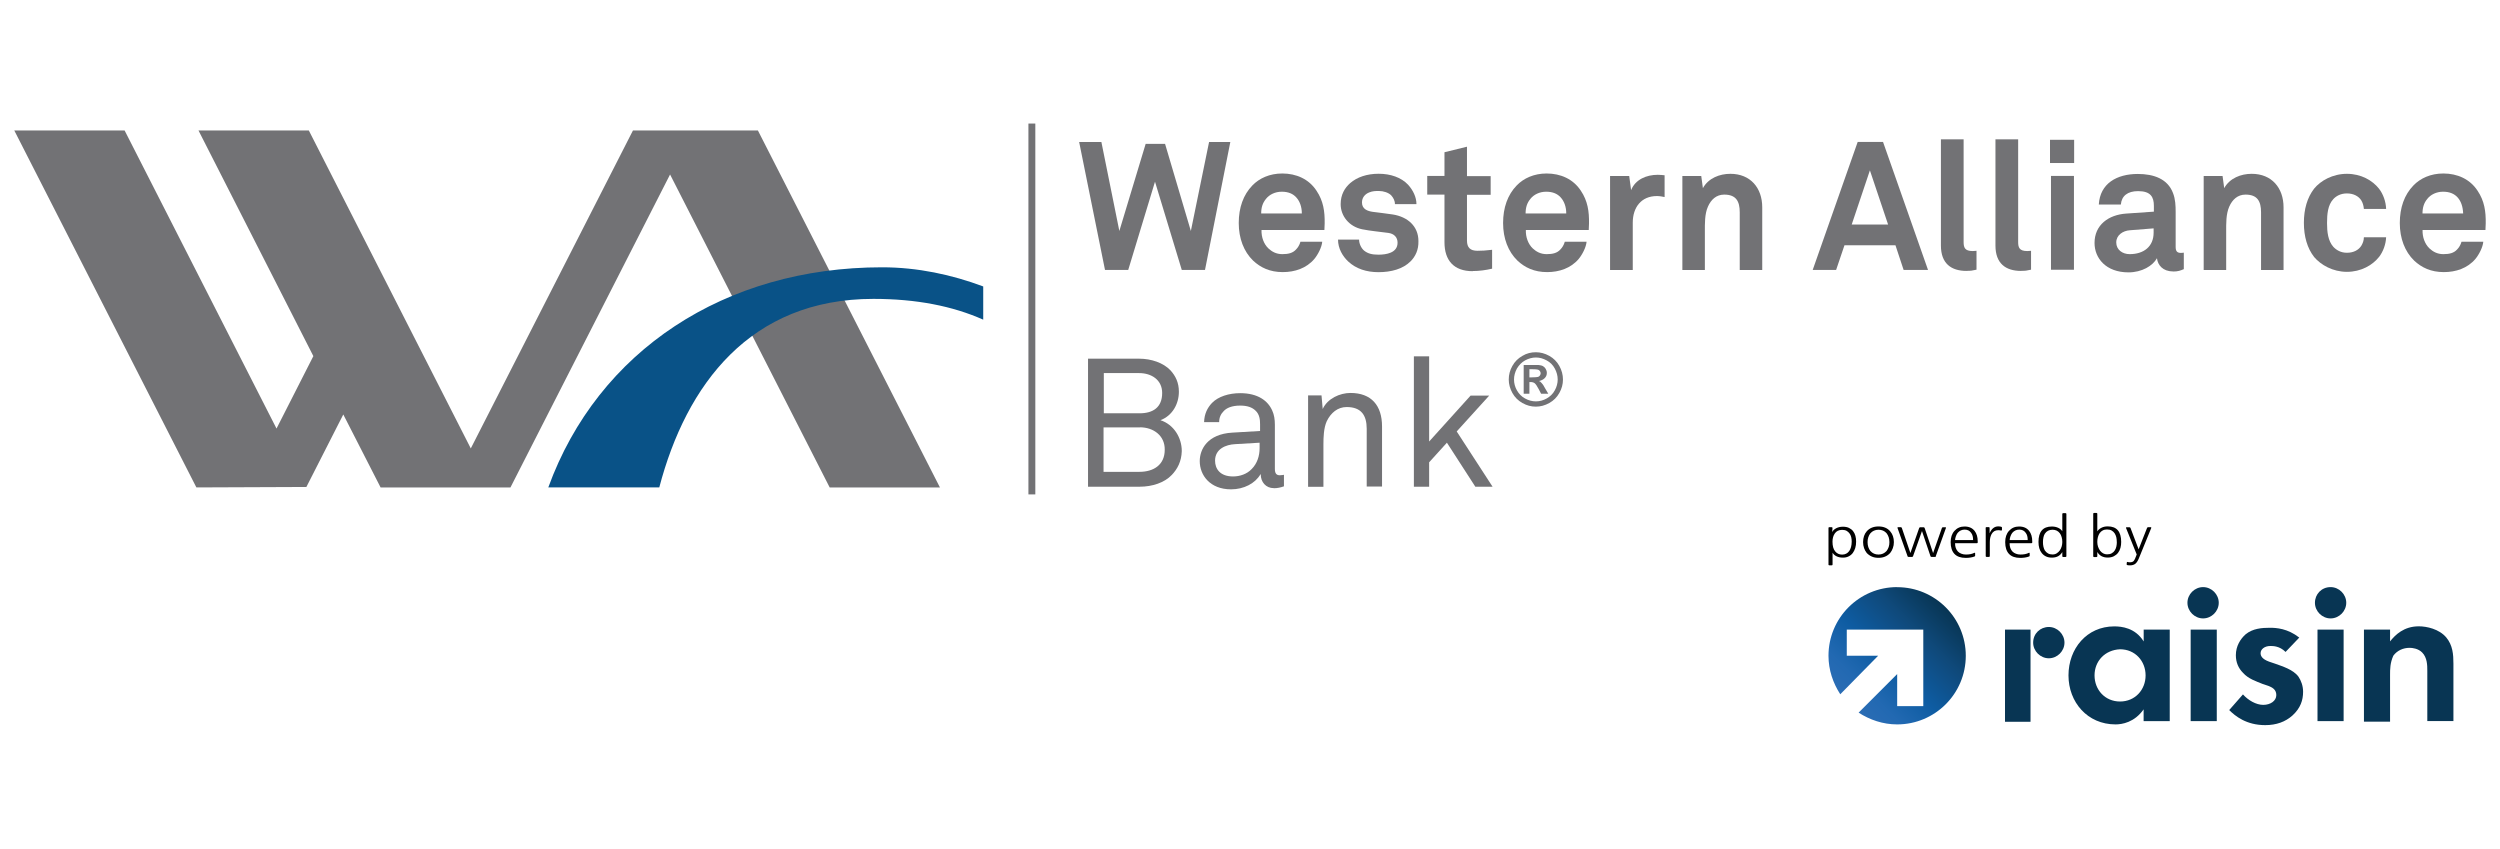 <?xml version="1.0" encoding="UTF-8"?>
<svg id="Layer_1" data-name="Layer 1" xmlns="http://www.w3.org/2000/svg" width="380" height="129" xmlns:xlink="http://www.w3.org/1999/xlink" viewBox="0 0 380 129">
  <defs>
    <style>
      .cls-1 {
        fill: url(#linear-gradient);
      }

      .cls-1, .cls-2, .cls-3, .cls-4, .cls-5 {
        stroke-width: 0px;
      }

      .cls-2 {
        fill: #000;
      }

      .cls-3 {
        fill: #083553;
      }

      .cls-4 {
        fill: #727275;
      }

      .cls-5 {
        fill: #095287;
        fill-rule: evenodd;
      }
    </style>
    <linearGradient id="linear-gradient" x1="281.09" y1="-14955.62" x2="295.72" y2="-14970.24" gradientTransform="translate(0 15062.57)" gradientUnits="userSpaceOnUse">
      <stop offset="0" stop-color="#2a6cb4"/>
      <stop offset=".16" stop-color="#2269b2"/>
      <stop offset=".41" stop-color="#0e5ca2"/>
      <stop offset=".73" stop-color="#0f497a"/>
      <stop offset="1" stop-color="#083553"/>
    </linearGradient>
  </defs>
  <path class="cls-3" d="M318.37,102.66c0,2.19,1.59,3.97,3.88,3.97s3.88-1.79,3.88-3.97-1.59-3.97-3.88-3.97c-2.29.1-3.88,1.79-3.88,3.97M325.83,95.7h3.97v13.91h-3.97v-1.79c-1.39,1.99-3.28,2.29-4.27,2.29-4.27,0-7.15-3.38-7.15-7.45s2.78-7.45,6.96-7.45c1.09,0,3.18.2,4.47,2.29v-1.79h-.01Z"/>
  <path class="cls-3" d="M334.87,89.24c1.29,0,2.38,1.09,2.38,2.38s-1.09,2.38-2.38,2.38-2.38-1.09-2.38-2.38,1.09-2.38,2.38-2.38"/>
  <rect class="cls-3" x="332.98" y="95.7" width="3.97" height="13.91"/>
  <path class="cls-3" d="M347.39,99.08c-.89-.89-1.89-.89-2.29-.89-.89,0-1.49.5-1.49,1.09,0,.4.2.89,1.29,1.29l.89.3c1.09.4,2.78.89,3.58,1.99.4.6.7,1.39.7,2.29,0,1.29-.4,2.48-1.59,3.58-1.09.99-2.48,1.49-4.17,1.49-2.88,0-4.57-1.39-5.47-2.29l2.09-2.38c.79.89,1.99,1.59,3.08,1.59s1.99-.6,1.99-1.49-.7-1.19-1.19-1.39l-.89-.3c-.99-.4-2.19-.79-2.98-1.69-.7-.7-1.09-1.59-1.09-2.68,0-1.39.7-2.48,1.49-3.18,1.09-.89,2.48-.99,3.68-.99.99,0,2.68.1,4.47,1.49l-2.09,2.19v-.02Z"/>
  <path class="cls-3" d="M354.25,89.24c1.29,0,2.38,1.09,2.38,2.38s-1.09,2.38-2.38,2.38-2.38-1.09-2.38-2.38.99-2.38,2.38-2.38"/>
  <rect class="cls-3" x="352.26" y="95.7" width="3.97" height="13.91"/>
  <path class="cls-3" d="M359.32,95.7h3.97v1.79c.79-.99,2.09-2.29,4.37-2.29,1.19,0,3.08.4,4.17,1.69.99,1.19,1.09,2.58,1.09,3.97v8.74h-3.97v-7.65c0-.79,0-1.99-.79-2.78-.6-.6-1.49-.7-1.89-.7-.99,0-1.89.4-2.48,1.19-.5,1.09-.5,2.09-.5,2.88v7.15h-3.97v-14.01.02Z"/>
  <polygon class="cls-3" points="304.76 95.7 308.64 95.7 308.64 102.96 308.64 109.71 304.76 109.71 304.76 95.7"/>
  <path class="cls-3" d="M311.42,95.3c1.29,0,2.38,1.09,2.38,2.38s-1.09,2.38-2.38,2.38-2.38-1.09-2.38-2.38c0-1.39,1.09-2.38,2.38-2.38"/>
  <path class="cls-1" d="M288.36,89.24c-5.76,0-10.43,4.67-10.43,10.43,0,2.19.7,4.17,1.79,5.86l5.76-5.86h-4.77v-3.97h11.63v11.63h-3.97v-4.87l-2.48,2.48-3.38,3.38c1.69,1.09,3.68,1.79,5.86,1.79,5.76,0,10.43-4.67,10.43-10.43s-4.67-10.43-10.43-10.43h-.01Z"/>
  <path class="cls-2" d="M277.93,80.25c0-.08.04-.12.13-.12h.35c.08,0,.13.04.13.12l-.05.63c.12-.25.33-.44.62-.59s.63-.23,1.01-.23c.36,0,.67.06.92.18s.46.28.62.48c.16.2.28.44.36.72s.11.58.11.89c0,.35-.04.67-.13.96-.09.3-.22.55-.38.77-.17.22-.38.39-.63.51-.25.13-.54.19-.87.19-.37,0-.69-.07-.96-.2s-.47-.31-.61-.55v1.8c0,.08-.04.12-.13.12h-.35s-.07-.01-.1-.03-.04-.05-.04-.08v-5.57ZM281.46,82.33c0-.23-.02-.45-.07-.66-.05-.21-.13-.41-.25-.57-.12-.17-.27-.3-.45-.41-.18-.1-.41-.15-.69-.15-.25,0-.47.05-.65.14s-.33.22-.45.39c-.12.16-.21.36-.27.57s-.09.45-.09.69c0,.65.13,1.14.4,1.47s.62.5,1.06.5c.23,0,.44-.05.62-.14s.33-.22.46-.4c.12-.17.22-.38.28-.62.06-.24.1-.51.1-.81h0Z"/>
  <path class="cls-2" d="M287.87,82.4c0,.33-.05.63-.16.92-.1.28-.24.53-.41.74-.21.23-.47.42-.76.54-.3.13-.63.19-1.01.19s-.72-.06-1.01-.19c-.3-.13-.55-.31-.77-.54-.17-.21-.31-.46-.41-.74s-.15-.59-.15-.92c0-.67.19-1.23.56-1.65.43-.48,1.02-.73,1.78-.73.38,0,.72.06,1.01.18s.55.3.76.55c.38.44.57.99.57,1.65ZM287.19,82.4c0-.26-.04-.51-.11-.74-.08-.23-.18-.43-.32-.61-.32-.36-.73-.53-1.23-.53-.26,0-.49.05-.69.14s-.39.22-.54.4c-.14.18-.25.38-.32.61-.08.23-.11.47-.11.74s.04.52.11.74c.08.23.18.43.32.6.32.36.73.54,1.23.54.26,0,.49-.05.69-.14s.38-.23.54-.4c.13-.17.24-.37.32-.6.08-.23.11-.48.11-.74h0Z"/>
  <path class="cls-2" d="M294.28,84.56c-.02.06-.07.09-.15.09h-.54c-.07,0-.12-.03-.15-.09l-1.3-3.84c-.23.65-.45,1.29-.68,1.92-.23.64-.45,1.27-.68,1.91-.02.07-.07.1-.16.1h-.5s-.08,0-.11-.02c-.03-.01-.05-.04-.06-.08l-1.53-4.3v-.08s.05-.04.08-.04h.42c.07,0,.13.04.16.12l1.3,3.81c.23-.64.45-1.27.66-1.88.22-.62.44-1.24.66-1.88.03-.11.1-.16.21-.16h.43c.12,0,.19.05.22.16l1.27,3.77c.23-.66.46-1.29.67-1.91.22-.61.44-1.25.67-1.91.01-.03.03-.06.06-.08.03-.02.06-.03.1-.03h.37s.06.01.08.04.02.05,0,.08l-1.55,4.31h.05Z"/>
  <path class="cls-2" d="M297.17,82.56c0,.28.03.53.11.74s.19.39.33.54c.15.14.32.26.53.33.2.08.43.12.68.12s.47-.02.69-.06c.21-.04.41-.11.59-.2.08-.03.12-.01.12.06v.38c0,.05-.03.09-.1.12-.2.07-.41.13-.63.16-.22.04-.46.05-.71.05-.75,0-1.32-.2-1.7-.6s-.58-1-.58-1.8c0-.71.19-1.28.58-1.71.4-.44.91-.66,1.53-.66.34,0,.64.06.89.17s.46.28.64.5c.31.4.47.92.47,1.59v.17s-.01.07-.03.08-.05.03-.1.03h-3.31ZM299.91,82.08c0-.23-.02-.43-.07-.61-.05-.18-.12-.34-.23-.48-.23-.33-.55-.49-.98-.49s-.79.17-1.07.5c-.11.15-.2.32-.27.52-.07.2-.11.38-.12.57h2.74Z"/>
  <path class="cls-2" d="M304.16,80.64c-.11-.03-.26-.05-.44-.05-.45,0-.79.2-1.01.61-.17.32-.26.72-.26,1.22v2.11c0,.08-.04.12-.13.12h-.36c-.09,0-.13-.04-.13-.12v-3.88c0-.13,0-.26-.01-.41,0-.08.04-.12.13-.12h.34c.08,0,.13.04.13.12v.82c.3-.7.74-1.05,1.32-1.05.14,0,.28.02.42.05.04.01.07.03.1.05.03.03.04.06.04.1v.35s-.02.06-.05.07-.06.01-.09,0h0Z"/>
  <path class="cls-2" d="M305.46,82.56c0,.28.03.53.11.74s.19.39.33.54c.15.14.32.26.53.33.2.08.43.12.68.12s.47-.02.69-.06c.21-.04.41-.11.59-.2.08-.03.12-.01.12.06v.38c0,.05-.03.09-.1.12-.2.07-.41.13-.63.16-.22.04-.46.05-.71.05-.75,0-1.32-.2-1.7-.6s-.58-1-.58-1.8c0-.71.19-1.28.58-1.71.4-.44.91-.66,1.53-.66.34,0,.64.06.89.17s.46.28.64.5c.31.4.47.92.47,1.59v.17s-.01.07-.03.08-.05.03-.1.03h-3.31ZM308.21,82.08c0-.23-.02-.43-.07-.61-.05-.18-.12-.34-.23-.48-.23-.33-.55-.49-.98-.49s-.79.17-1.07.5c-.11.15-.2.32-.27.52-.07.2-.11.38-.12.57h2.74Z"/>
  <path class="cls-2" d="M314.09,84.54c0,.08-.04.12-.13.12h-.36c-.09,0-.13-.04-.13-.12v-.63c-.33.57-.86.85-1.59.85-.65,0-1.16-.23-1.53-.69-.34-.42-.5-.99-.5-1.69,0-1.57.68-2.35,2.03-2.35.37,0,.69.07.97.2s.49.31.62.52v-2.63c0-.08.04-.12.13-.12h.36c.09,0,.13.04.13.12v6.41h0ZM310.53,82.39c0,.26.02.5.07.71.05.21.12.4.21.56.13.2.3.35.49.46s.42.16.69.16c.24,0,.46-.06.64-.18.19-.12.34-.27.47-.45.12-.18.22-.38.28-.61s.09-.45.09-.66c0-.27-.03-.52-.1-.74-.06-.23-.16-.43-.28-.59s-.28-.3-.46-.39-.4-.14-.64-.14c-.52,0-.91.2-1.18.61-.1.16-.17.35-.21.56-.05.21-.07.45-.07.7Z"/>
  <path class="cls-2" d="M318.17,78.09c0-.08.04-.12.13-.12h.36c.09,0,.13.04.13.12v2.67c.15-.23.37-.41.65-.55s.59-.2.94-.2c1.36,0,2.04.79,2.04,2.36,0,.31-.03.61-.11.9s-.2.54-.37.76c-.17.22-.39.39-.64.52-.26.13-.56.2-.92.2-.73,0-1.26-.28-1.59-.85v.65c0,.08-.04.12-.13.12h-.36c-.09,0-.13-.04-.13-.12v-6.46ZM321.75,82.36c0-.23-.02-.46-.07-.69-.05-.22-.14-.42-.25-.6-.12-.18-.27-.32-.46-.43s-.43-.16-.71-.16c-.25,0-.47.05-.65.15-.19.1-.34.23-.46.41-.12.17-.21.37-.27.6-.06.23-.09.47-.09.73s.04.49.11.72c.08.23.18.43.31.61.13.17.29.31.47.41.18.1.38.15.59.15.28,0,.52-.05.71-.16s.35-.25.46-.43c.12-.18.2-.38.25-.61s.07-.46.07-.69h-.01Z"/>
  <path class="cls-2" d="M323.34,85.89c-.07-.02-.1-.06-.09-.13l.03-.28c0-.07.04-.09.11-.06.1.03.21.05.34.05s.24-.02.35-.05c.11-.04.19-.09.24-.15.07-.08.14-.21.22-.38.08-.18.16-.38.24-.61-.27-.68-.55-1.35-.81-2.01-.27-.66-.54-1.33-.81-2.01-.01-.03-.01-.05,0-.08s.04-.04.07-.04h.43c.09,0,.15.04.18.12l1.23,3.24c.23-.57.44-1.11.64-1.63s.42-1.05.64-1.62c.03-.08.09-.12.18-.12h.39s.06.01.07.04.01.05,0,.08l-1.9,4.66c-.07.16-.14.31-.22.43-.08.13-.17.23-.25.31-.11.09-.23.17-.37.21-.13.05-.27.07-.42.07h-.25c-.07,0-.16-.02-.27-.04h.03Z"/>
  <g>
    <polygon class="cls-4" points="71.56 68.16 96.21 19.83 115.2 19.83 142.87 74.09 126.11 74.09 101.85 26.52 77.59 74.09 57.85 74.09 52.18 63 46.57 74.02 29.85 74.09 2.17 19.83 18.94 19.83 42.03 65.14 47.63 54.13 30.17 19.83 46.94 19.83 71.56 68.16"/>
    <path class="cls-5" d="M83.34,74.09c7.56-20.8,26.87-33.46,50.73-33.46,5.42,0,10.62,1.13,15.38,2.91v5.05c-4.65-2.07-10.18-3.16-16.69-3.16-18.73,0-28.44,13.02-32.55,28.66h-16.87Z"/>
    <path class="cls-4" d="M178.1,72.2c-1.09,1.16-2.95,1.78-4.87,1.78h-7.85v-19.46h7.78c1.82,0,3.67.62,4.76,1.78.76.84,1.27,1.85,1.27,3.24,0,1.85-.98,3.64-2.8,4.33,2,.65,3.24,2.62,3.24,4.69-.04,1.56-.65,2.73-1.53,3.64M173.16,56.71h-5.38v6.11h5.45c2.04,0,3.42-.91,3.42-3.09,0-2-1.64-3.02-3.49-3.02M173.27,64.96h-5.53v6.76h5.45c2.15,0,3.85-1.05,3.85-3.35.04-2.15-1.71-3.42-3.78-3.42"/>
    <path class="cls-4" d="M193.63,74.2c-1.24,0-2-.95-2-2.11h-.04c-.8,1.38-2.51,2.29-4.47,2.29-3.2,0-4.76-2.15-4.76-4.29,0-1.78,1.16-4.11,4.95-4.33l4.22-.25v-1.02c0-.69-.07-1.53-.73-2.11-.47-.44-1.16-.73-2.29-.73-1.27,0-2.07.36-2.51.84-.44.44-.69.98-.69,1.67h-2.29c.04-1.27.51-2.18,1.2-2.91.95-.98,2.58-1.49,4.29-1.49,2.69,0,4.22,1.16,4.87,2.65.29.62.4,1.35.4,2.15v6.73c0,.73.29.95.76.95.25,0,.62-.07.62-.07v1.75c-.51.18-.98.29-1.53.29M191.49,67.29l-3.75.22c-1.42.07-3.05.73-3.05,2.51,0,1.24.76,2.4,2.73,2.4,1.05,0,2.11-.36,2.84-1.13.84-.84,1.2-2,1.2-3.16v-.84h.04Z"/>
    <path class="cls-4" d="M207.74,73.98v-8.8c0-2.07-.84-3.31-3.05-3.31-1.35,0-2.4.87-3.02,2.15-.47,1.02-.51,2.47-.51,3.53v6.44h-2.33v-13.89h2.04l.18,2.07c.73-1.6,2.62-2.44,4.22-2.44,3.16,0,4.8,1.89,4.8,5.09v9.13h-2.33v.04Z"/>
    <polygon class="cls-4" points="224.25 73.98 219.93 67.29 217.23 70.27 217.23 73.98 214.91 73.98 214.91 54.16 217.23 54.16 217.23 67.11 223.53 60.13 226.36 60.13 221.42 65.58 226.87 73.98 224.25 73.98"/>
    <path class="cls-4" d="M233.45,53.54c.69,0,1.38.18,2.04.55s1.16.87,1.53,1.53c.36.65.55,1.35.55,2.07s-.18,1.38-.55,2.04-.87,1.16-1.53,1.53-1.35.55-2.04.55c-.73,0-1.38-.18-2.04-.55s-1.16-.87-1.53-1.53c-.36-.65-.55-1.35-.55-2.04,0-.73.18-1.42.55-2.07.36-.65.87-1.16,1.53-1.53.65-.4,1.35-.55,2.04-.55M233.45,54.34c-.55,0-1.09.15-1.64.44-.51.29-.91.69-1.24,1.24-.29.55-.44,1.09-.44,1.67s.15,1.13.44,1.64.69.95,1.24,1.24c.51.29,1.09.44,1.64.44.58,0,1.13-.15,1.64-.44.51-.29.95-.69,1.24-1.24.29-.51.44-1.09.44-1.64,0-.58-.15-1.13-.44-1.67s-.69-.95-1.24-1.24-1.05-.44-1.64-.44M231.6,59.84v-4.36h2.25c.29.04.51.07.69.18s.29.22.4.4.18.4.18.62c0,.33-.11.58-.33.8-.22.22-.51.36-.87.44.15.04.25.11.29.18.07.07.18.18.29.33.04.04.15.22.33.55l.51.87h-1.09l-.36-.69c-.25-.47-.44-.76-.62-.91-.15-.11-.36-.18-.62-.18h-.18v1.78h-.87ZM232.47,57.36h.36c.51,0,.84-.04.95-.07s.22-.11.29-.22c.07-.11.11-.22.11-.33s-.04-.22-.11-.33-.18-.18-.29-.22-.44-.07-.95-.07h-.36v1.24Z"/>
    <rect class="cls-4" x="156.32" y="18.78" width="1.05" height="56.37"/>
    <polygon class="cls-4" points="183.16 41.03 179.63 41.03 175.56 27.62 171.49 41.03 167.96 41.03 164.03 21.58 167.41 21.58 170.14 35.11 174.14 21.87 177.09 21.87 181.01 35.11 183.78 21.58 187.01 21.58 183.16 41.03"/>
    <g>
      <path class="cls-4" d="M201.31,34.96h-9.56c-.04,1.09.36,2.15,1.05,2.8.51.47,1.16.87,2.11.87s1.6-.18,2.07-.69c.29-.29.55-.69.69-1.2h3.31c-.07.84-.65,1.96-1.2,2.62-1.2,1.42-2.98,2-4.8,2-1.96,0-3.38-.69-4.51-1.75-1.42-1.38-2.18-3.38-2.18-5.71s.69-4.29,2.07-5.71c1.05-1.09,2.62-1.82,4.55-1.82,2.11,0,4.04.84,5.2,2.62,1.05,1.56,1.27,3.16,1.24,4.98,0,.04-.04.69-.04.98M197.01,29.98c-.47-.51-1.16-.84-2.18-.84s-1.89.44-2.4,1.09c-.51.62-.73,1.31-.73,2.22h6.18c0-1.05-.33-1.89-.87-2.47"/>
      <path class="cls-4" d="M214.4,39.73c-1.16,1.16-2.95,1.64-4.87,1.64-1.82,0-3.42-.51-4.62-1.64-.84-.8-1.53-1.96-1.53-3.31h3.2c0,.62.33,1.31.76,1.67.55.44,1.16.62,2.18.62,1.16,0,2.91-.25,2.91-1.82,0-.84-.55-1.38-1.42-1.49-1.27-.18-2.69-.29-3.96-.55-1.96-.4-3.27-2-3.27-3.82,0-1.45.62-2.47,1.45-3.2,1.05-.91,2.55-1.42,4.33-1.42s3.42.55,4.47,1.67c.76.84,1.27,1.89,1.27,2.95h-3.27c0-.55-.25-.98-.58-1.35-.4-.4-1.16-.65-1.85-.65-.51,0-.95,0-1.49.22-.62.25-1.09.76-1.09,1.53,0,1.02.87,1.31,1.64,1.42,1.27.18,1.64.18,3.05.4,2.25.36,3.89,1.78,3.89,4.04.04,1.35-.47,2.36-1.2,3.09"/>
      <path class="cls-4" d="M223.85,41.22c-2.87,0-4.29-1.64-4.29-4.4v-7.24h-2.62v-2.84h2.62v-3.6l3.42-.84v4.47h3.6v2.84h-3.6v6.95c0,1.09.51,1.56,1.6,1.56.73,0,1.27-.04,2.22-.15v2.87c-.95.22-1.93.36-2.95.36"/>
      <path class="cls-4" d="M241.49,34.96h-9.56c-.04,1.09.36,2.15,1.05,2.8.51.47,1.16.87,2.11.87s1.6-.18,2.07-.69c.29-.29.55-.69.69-1.2h3.31c-.07.84-.65,1.96-1.2,2.62-1.2,1.42-2.98,2-4.8,2-1.96,0-3.38-.69-4.51-1.75-1.42-1.38-2.18-3.38-2.18-5.71s.69-4.29,2.07-5.71c1.05-1.09,2.62-1.82,4.55-1.82,2.11,0,4.04.84,5.2,2.62,1.05,1.56,1.27,3.16,1.24,4.98,0,.04-.04.69-.04.98M237.2,29.98c-.47-.51-1.16-.84-2.18-.84s-1.89.44-2.4,1.09c-.51.62-.73,1.31-.73,2.22h6.18c0-1.05-.33-1.89-.87-2.47"/>
      <path class="cls-4" d="M251.85,29.8c-2.4,0-3.67,1.75-3.67,4.04v7.2h-3.45v-14.29h2.91l.29,2.15c.65-1.64,2.36-2.33,4.04-2.33.36,0,.73.04,1.05.07v3.31c-.36-.07-.76-.15-1.16-.15"/>
      <path class="cls-4" d="M264.44,41.03v-8.76c0-1.67-.55-2.69-2.36-2.69-1.2,0-2,.76-2.47,1.82-.51,1.13-.47,2.62-.47,3.82v5.82h-3.42v-14.29h2.87l.25,1.85c.84-1.53,2.55-2.18,4.18-2.18,3.05,0,4.84,2.15,4.84,5.09v9.53h-3.42Z"/>
      <path class="cls-4" d="M289.35,41.03l-1.24-3.75h-7.75l-1.27,3.75h-3.56l6.84-19.46h3.85l6.84,19.46h-3.71ZM284.22,25.91l-2.76,8.22h5.53l-2.76-8.22Z"/>
      <path class="cls-4" d="M298.91,41.18c-2.33,0-3.89-1.13-3.89-3.85v-16.15h3.45v15.6c0,.84.18,1.38,1.38,1.38.29,0,.4-.04.58-.04v2.87c-.69.15-.84.18-1.53.18"/>
      <path class="cls-4" d="M307.2,41.18c-2.33,0-3.89-1.13-3.89-3.85v-16.15h3.45v15.6c0,.84.18,1.38,1.38,1.38.29,0,.4-.04.58-.04v2.87c-.69.15-.84.18-1.53.18"/>
      <path class="cls-4" d="M311.6,21.25h3.67v3.53h-3.67v-3.53ZM311.75,26.74h3.49v14.26h-3.49v-14.26Z"/>
      <path class="cls-4" d="M330.26,41.25c-1.49,0-2.29-.95-2.4-2-.65,1.16-2.29,2.15-4.33,2.15-3.42,0-5.16-2.15-5.16-4.47,0-2.73,2.11-4.29,4.84-4.47l4.18-.29v-.87c0-1.35-.47-2.25-2.4-2.25-1.6,0-2.51.73-2.62,2.04h-3.35c.18-3.2,2.73-4.65,5.93-4.65,2.44,0,4.55.76,5.35,2.91.36.91.4,1.93.4,2.87v5.31c0,.65.22.91.8.91.22,0,.44-.04.44-.04v2.51c-.55.22-.84.36-1.67.36M327.38,34.71l-3.64.29c-1.05.07-2.07.73-2.07,1.85s.95,1.78,2.04,1.78c2.15,0,3.64-1.16,3.64-3.27v-.65h.04Z"/>
      <path class="cls-4" d="M343.68,41.03v-8.76c0-1.67-.55-2.69-2.36-2.69-1.2,0-2,.76-2.47,1.82-.51,1.13-.47,2.62-.47,3.82v5.82h-3.42v-14.29h2.87l.25,1.85c.84-1.53,2.55-2.18,4.18-2.18,3.05,0,4.84,2.15,4.84,5.09v9.53h-3.42Z"/>
    </g>
    <path class="cls-4" d="M361.6,39.07c-.98,1.24-2.73,2.25-4.87,2.25s-3.96-1.05-4.98-2.25c-1.05-1.35-1.56-3.13-1.56-5.2s.51-3.85,1.56-5.2c.98-1.2,2.8-2.25,4.98-2.25s3.89,1.02,4.87,2.25c.65.84,1.05,1.96,1.09,3.09h-3.38c-.04-.51-.18-.95-.4-1.31-.4-.62-1.16-1.05-2.18-1.05-.95,0-1.64.4-2.07.87-.84.91-.95,2.29-.95,3.64s.15,2.69.95,3.6c.47.51,1.16.91,2.07.91,1.05,0,1.78-.44,2.18-1.05.22-.36.4-.8.4-1.31h3.38c-.04,1.05-.44,2.18-1.09,3.02"/>
    <path class="cls-4" d="M377.79,34.96h-9.56c-.04,1.09.36,2.15,1.05,2.8.51.47,1.16.87,2.11.87s1.6-.18,2.07-.69c.29-.29.55-.69.69-1.2h3.31c-.07.84-.65,1.96-1.2,2.62-1.2,1.42-2.98,2-4.8,2-1.96,0-3.38-.69-4.51-1.75-1.42-1.38-2.18-3.38-2.18-5.71s.69-4.29,2.07-5.71c1.05-1.09,2.62-1.82,4.55-1.82,2.11,0,4.04.84,5.2,2.62,1.05,1.56,1.27,3.16,1.24,4.98,0,.04-.04.69-.04.98M373.53,29.98c-.47-.51-1.16-.84-2.18-.84s-1.89.44-2.4,1.09c-.51.62-.73,1.31-.73,2.22h6.18c-.04-1.05-.33-1.89-.87-2.47"/>
  </g>
</svg>